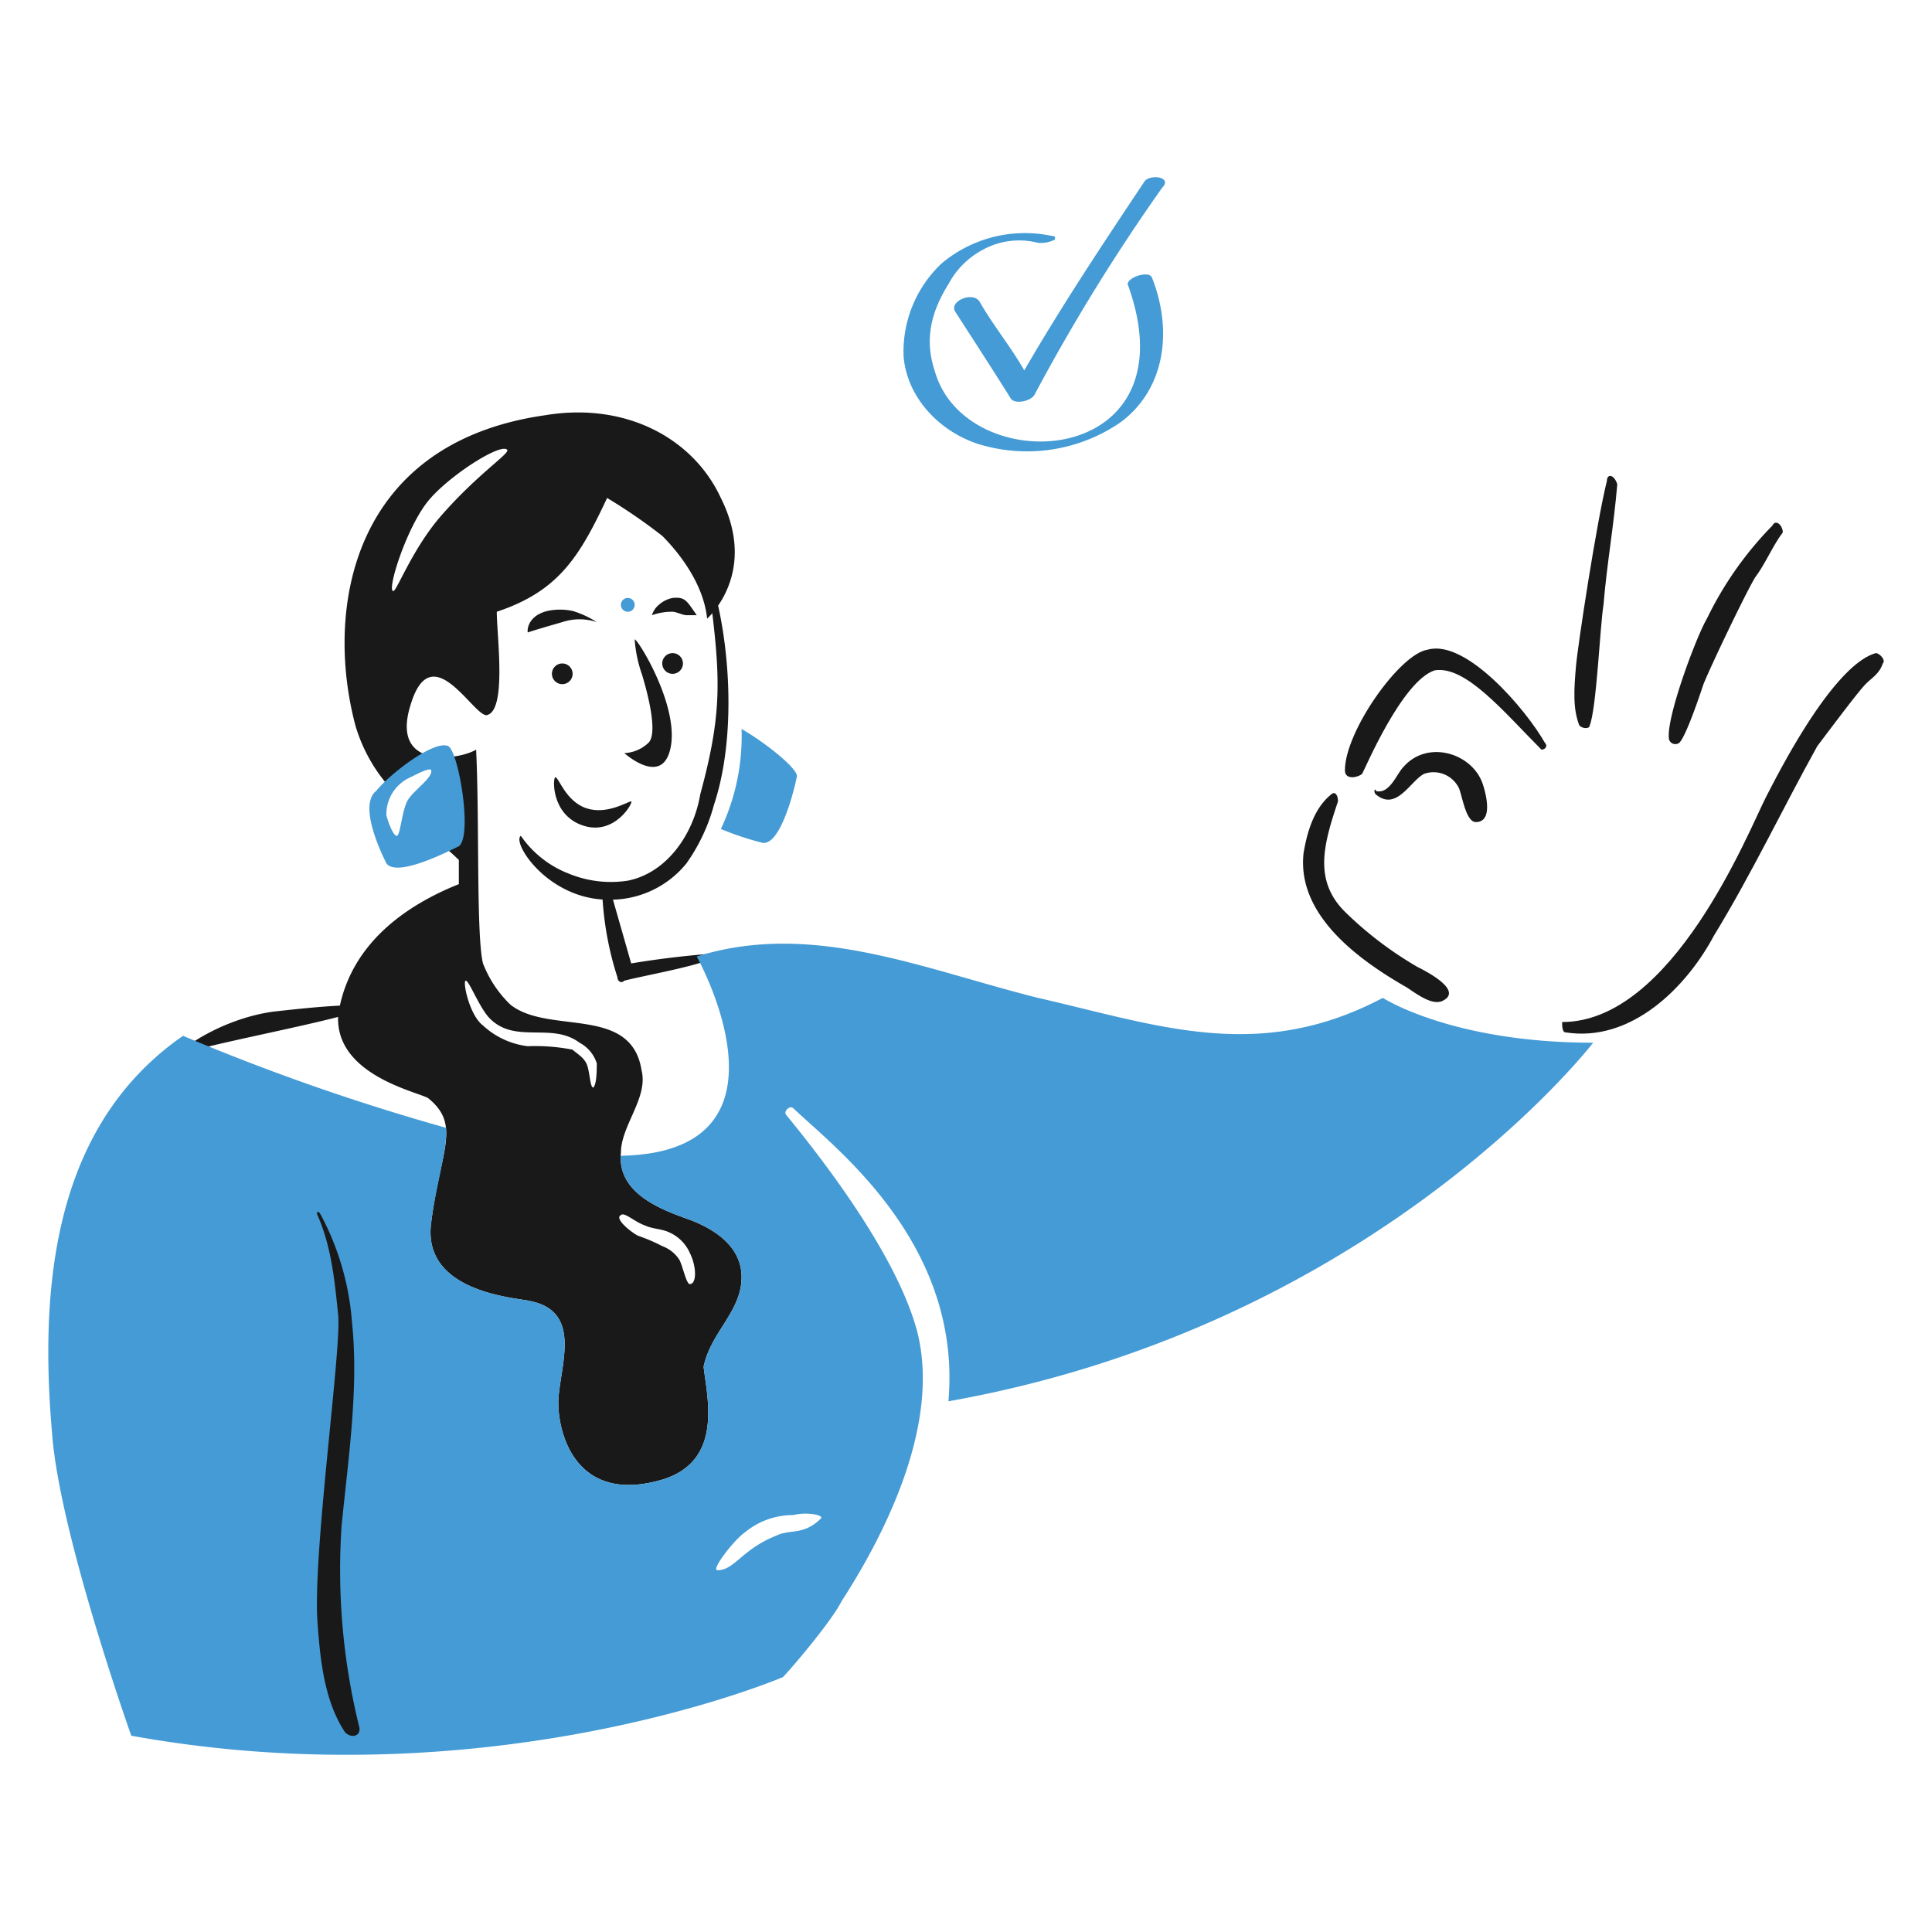 <svg viewBox="0 0 200 200" xmlns="http://www.w3.org/2000/svg"><path d="M76.766,132.212c0-3.212-2.836-5.05-5.711-6.068-3.192-1.13-7.138-2.855-6.781-6.781,0-2.855,2.855-5.71,2.141-8.566-1.071-6.781-9.569-3.653-13.562-6.781A11.819,11.819,0,0,1,50,99.733c-.713-2.855-.356-14.99-.713-22.128-1.785,1.07-8.923,2.141-6.782-4.64,2.142-7.139,6.425,1.07,7.852,1.07,2.142-.356,1.071-8.209,1.071-10.707,6.424-2.141,8.566-5.71,11.421-11.778a56.8,56.8,0,0,1,5.711,3.926c1.784,1.785,4.282,5,4.639,8.566a6.375,6.375,0,0,0,.538-.562c.858,7.235.887,10.923-1.251,18.764-.673,4.037-3.4,8.105-7.5,8.923a11.453,11.453,0,0,1-6.067-.714,10.728,10.728,0,0,1-5-3.926c-.94.627,2.525,6.21,8.46,6.592a33.137,33.137,0,0,0,1.534,8.042c0,.357.357.714.714.357,2.855-.714,9.279-1.785,9.993-2.856a92.721,92.721,0,0,0-9.28,1.071q-.942-3.3-1.886-6.6a10.133,10.133,0,0,0,7.6-3.748,18.934,18.934,0,0,0,2.855-6.068c2.024-6.07,1.828-14.289.432-20.626,1.314-1.909,2.965-5.772.282-11.139-2.841-6.155-9.813-9.964-18.2-8.566C36.435,45.84,33.579,62.971,36.792,75.106a16.78,16.78,0,0,0,3.569,6.425C47.5,74.392,47.5,85.1,43.93,85.814c1.071,1.07,2.5,2.141,3.569,3.212v2.5c-5.9,2.36-10.955,6.312-12.314,12.574-2.4.126-4.682.379-6.959.632-5,.714-9.28,3.569-9.994,4.64,1.041-.781,11.381-2.7,16.767-4.1-.181,5.918,7.875,7.674,9.288,8.381,3.509,2.807,1.284,5.433.357,12.848-1.071,7.5,9.279,7.852,10.35,8.209,5,1.071,3.212,6.068,2.855,9.637-.357,2.855,1.071,11.421,10.351,8.923,6.781-1.785,5-8.566,4.639-11.779C73.553,137.922,76.766,135.781,76.766,132.212ZM40.718,61.187c-.714,0,1.335-6.5,3.569-9.28,2.059-2.567,7.495-6.067,8.209-5.353.357.356-2.919,2.382-6.782,6.781C42.717,56.748,41.075,61.187,40.718,61.187Zm20.7,51.4c-.357,0-.357-1.785-.714-2.5s-1.071-1.07-1.428-1.427a20.347,20.347,0,0,0-4.64-.357A8.257,8.257,0,0,1,50,106.158c-1.427-1.071-2.141-4.64-1.784-4.64s1.428,2.855,2.5,3.926c2.66,2.659,6.4.338,9.28,2.5a3.657,3.657,0,0,1,1.785,2.141C61.775,110.8,61.775,112.225,61.419,112.582Zm9.993,20.344c-.357,0-.714-1.785-1.071-2.5A3.559,3.559,0,0,0,68.557,129a17.4,17.4,0,0,0-2.5-1.071c-.714-.357-2.5-1.785-1.784-2.142.356-.357,1.427.714,2.5,1.071.714.357,1.785.357,2.5.714a4.168,4.168,0,0,1,2.142,2.141C72.126,131.141,72.126,132.926,71.412,132.926Z" fill="#191919"></path><path d="M143.151,103.3c-12.849,6.781-23.2,2.856-35.691,0-11.977-2.994-23.387-8.017-35.334-4.283,0,0,9.993,17.846-4.64,20.344a21.71,21.71,0,0,1-3.23.282c-.148,3.73,3.685,5.4,6.8,6.5,2.875,1.018,5.711,2.856,5.711,6.068,0,3.569-3.213,5.71-3.927,9.279.357,3.213,2.142,9.994-4.639,11.779-9.28,2.5-10.708-6.068-10.351-8.923.357-3.569,2.142-8.566-2.855-9.637-1.071-.357-11.421-.714-10.35-8.209.454-3.632,1.734-7.79,1.523-9.752a229.343,229.343,0,0,1-27.221-9.521C6.1,116.151,3.956,131.855,5.384,148.273c.713,10.35,8.208,31.408,8.208,31.408,37.476,6.781,67.456-6.068,67.456-6.068.714-.713,5-5.71,6.068-7.851,3.926-6.068,10.35-17.846,7.852-27.84-2.141-8.209-10.35-18.559-13.563-22.485-.357-.357.35-1.063.714-.714,4.2,4.018,17.489,13.92,16.061,30.338,44.257-7.852,66.742-37.119,66.742-37.119C150.289,107.942,143.151,103.3,143.151,103.3ZM82.119,156.839c1.428-.357,3.212,0,2.855.357-1.784,1.784-3.212,1.07-4.639,1.784-3.569,1.428-4.283,3.569-6.068,3.569-.714,0,1.785-3.212,2.855-3.926A7.8,7.8,0,0,1,82.119,156.839Z" fill="#449bd5"></path><path d="M65.7,66.184c.357,0,5,7.5,3.569,11.778-1.07,3.212-4.639,0-4.639,0a3.861,3.861,0,0,0,2.5-1.071c1.071-1.071-.258-5.7-.671-7.066A13.908,13.908,0,0,1,65.7,66.184Z" fill="#191919"></path><path d="M61.775,64.4a5.645,5.645,0,0,0-3.569,0c-1.083.316-2.5.714-3.569,1.071-.057-.1-.125-1.716,2.088-2.238a6.21,6.21,0,0,1,2.6.024A9.979,9.979,0,0,1,61.775,64.4Z" fill="#191919"></path><path d="M67.486,63.685a2.308,2.308,0,0,1,.714-1.071,3.013,3.013,0,0,1,1.427-.713c1.32-.136,1.466.311,2.5,1.784H71.055c-.357,0-1.071-.357-1.428-.357A6.2,6.2,0,0,0,67.486,63.685Z" fill="#191919"></path><path d="M65.344,82.958c.27,0-1.647,3.615-5,2.5-3.332-1.111-3.127-5-2.856-5,.357,0,1.071,2.5,3.213,3.212S64.988,82.958,65.344,82.958Z" fill="#191919"></path><path d="M57.135 69.753 A1.071 1.071 0 1 0 59.277 69.753 A1.071 1.071 0 1 0 57.135 69.753 Z" fill="#191919"></path><path d="M64.274 62.614 A0.714 0.714 0 1 0 65.702 62.614 A0.714 0.714 0 1 0 64.274 62.614 Z" fill="#449bd5"></path><path d="M68.556 68.682 A1.071 1.071 0 1 0 70.698 68.682 A1.071 1.071 0 1 0 68.556 68.682 Z" fill="#191919"></path><path d="M76.766,75.463a22.486,22.486,0,0,1-2.142,10.351,30.079,30.079,0,0,0,4.283,1.427c1.785.357,3.212-5,3.569-6.781C82.833,79.746,79.264,76.891,76.766,75.463Z" fill="#449bd5"></path><path d="M46.428,77.248c-1.427-.714-6.067,2.855-7.495,4.64-1.784,1.427.357,6.067,1.071,7.495,1.071,1.427,6.067-1.071,7.5-1.785C48.927,86.527,47.5,77.962,46.428,77.248Zm-4.283,5.71c-.565,1.156-.714,3.569-1.07,3.569S40.187,85.163,40,84.386a4.174,4.174,0,0,1,2.5-3.926c.714-.357,2.06-1.061,2.142-.714C44.827,80.523,42.641,81.944,42.145,82.958Z" fill="#449bd5"></path><path d="M118.524,18.715c-4.283,6.424-8.566,12.848-12.492,19.63-1.427-2.5-3.212-4.64-4.64-7.139-.713-1.07-3.2-.01-2.5,1.071,1.826,2.829,3.926,6.068,5.711,8.923.356.714,2.134.353,2.5-.357a198.9,198.9,0,0,1,13.206-21.415C121.379,18.358,119.238,18,118.524,18.715Z" fill="#449bd5"></path><path d="M108.887,24.425A13.388,13.388,0,0,0,97.466,27.28a12.551,12.551,0,0,0-3.926,9.637c.41,4.635,4.274,8.248,8.566,9.28a17.076,17.076,0,0,0,13.92-2.5c4.687-3.506,5.353-9.636,3.212-14.99-.357-.714-2.5,0-2.5.714,6.986,19.209-16.856,20.4-19.986,8.923-1.071-3.213-.357-6.068,1.427-8.923a8.6,8.6,0,0,1,3.569-3.569,7.827,7.827,0,0,1,5.711-.714,3.213,3.213,0,0,0,1.784-.357C108.887,25.139,109.6,24.425,108.887,24.425Z" fill="#449bd5"></path><path d="M37.149,178.61a67.8,67.8,0,0,1-1.785-20.7c.714-7.138,1.785-14.276,1.071-21.057a27.966,27.966,0,0,0-3.212-11.065c-.322-.614-.5-.247-.357,0,1.427,3.213,1.784,6.782,2.141,10.351s-2.644,24.635-2.141,31.765c.277,3.932.713,8.209,2.855,11.421C36.435,180.038,37.505,179.681,37.149,178.61Z" fill="#191919"></path><path d="M166.35,49.766c-1.071,4.283-3.033,17.109-3.212,19.273-.177,2.134-.357,4.283.357,6.067.357.357,1.07.357,1.07,0,.714-1.784,1.071-10.35,1.428-12.492.357-4.282,1.071-8.208,1.428-12.491C167.064,49.052,166.35,49.052,166.35,49.766Z" fill="#191919"></path><path d="M183.482,54.406a36.209,36.209,0,0,0-6.782,9.636c-1.07,1.785-4.283,10.35-3.926,12.492a.684.684,0,0,0,1.071.357c.714-.714,2.141-5,2.5-6.068.714-1.784,4.283-9.279,5.354-11.064,1.071-1.427,1.785-3.212,2.855-4.64C184.552,54.406,183.839,53.692,183.482,54.406Z" fill="#191919"></path><path d="M162.067,106.871c6.781,1.071,12.492-4.64,15.347-9.993,3.926-6.425,7.138-13.206,10.707-19.63,1.071-1.428,4.283-5.711,5-6.425s1.428-1.07,1.785-2.141c.357-.357-.357-1.071-.714-1.071-1.428.357-5.068,2.462-11.421,14.99-1.805,3.559-9.637,23.2-21.058,23.2C161.71,106.157,161.71,106.871,162.067,106.871Z" fill="#191919"></path><path d="M159.926,76.891c-2.007-3.512-8.2-10.762-12.135-9.637-2.869.41-8.566,8.453-8.566,12.492,0,1.071,1.427.714,1.784.357.235-.351,4.081-9.569,7.5-10.707,3.224-.538,7.21,4.354,11.065,8.209C159.926,77.605,160.282,77.248,159.926,76.891Z" fill="#191919"></path><path d="M137.8,82.244c-1.784,1.428-2.5,3.926-2.855,6.068-.714,6.424,5.71,11.064,10.707,13.919,1.071.714,2.5,1.785,3.569,1.428,2.5-1.071-1.784-3.212-2.5-3.569a37.879,37.879,0,0,1-7.5-5.711c-3.286-3.285-2.174-7.04-.714-11.421C138.511,82.244,138.154,81.888,137.8,82.244Z" fill="#191919"></path><path d="M142.437,82.244c2.141,1.785,3.569-1.427,5-2.141A2.923,2.923,0,0,1,151,81.531c.357.713.714,3.569,1.784,3.569,1.785,0,1.071-2.856.714-3.926-1.071-3.212-5.71-4.64-8.209-1.785-.714.714-1.427,2.855-2.855,2.5C142.437,81.531,142.08,81.888,142.437,82.244Z" fill="#191919"></path></svg>